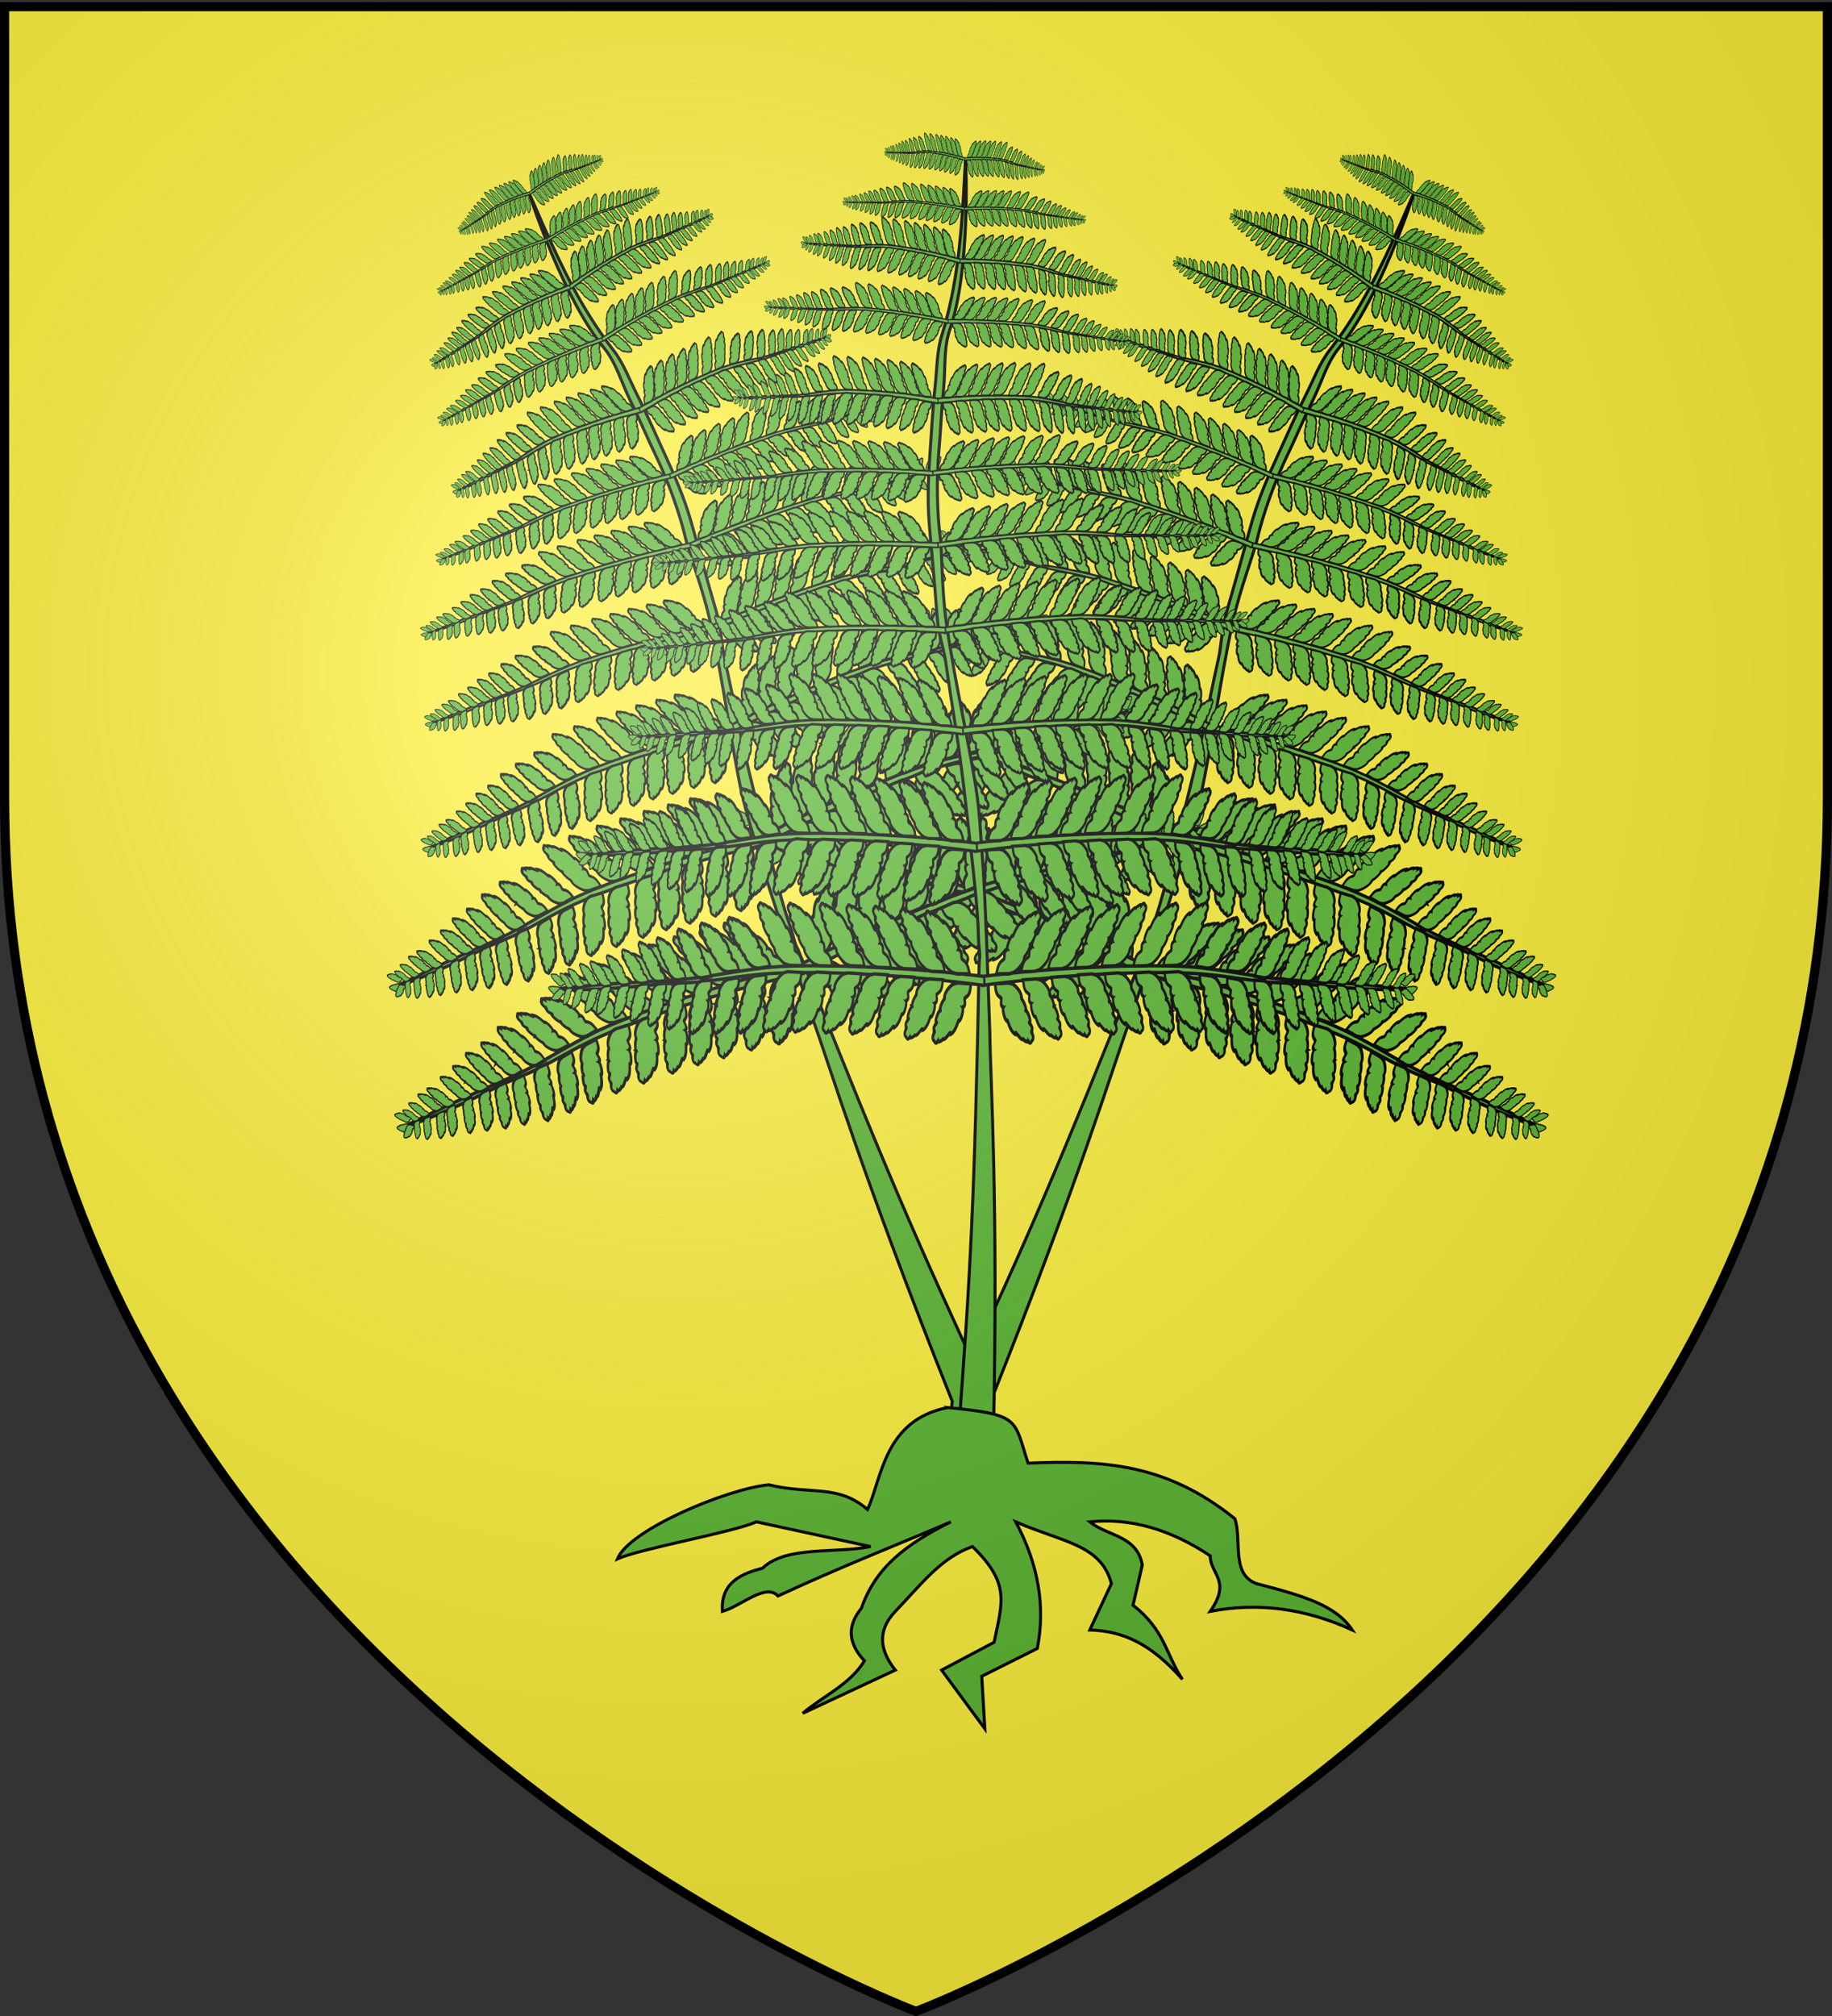 <svg xmlns="http://www.w3.org/2000/svg" xmlns:xlink="http://www.w3.org/1999/xlink" width="600" height="660" version="1.0"><rect width="100%" height="100%" fill="#333333" stroke="none"/><desc>Flag of Canton of Valais (Wallis)</desc><defs><g id="c"><path id="b" d="M0 0v1h.5z" transform="rotate(18 3.157 -.5)"/><use xlink:href="#b" width="810" height="540" transform="scale(-1 1)"/></g><g id="d"><use xlink:href="#c" width="810" height="540" transform="rotate(72)"/><use xlink:href="#c" width="810" height="540" transform="rotate(144)"/></g><g id="f"><path id="e" d="M0 0v1h.5z" transform="rotate(18 3.157 -.5)"/><use xlink:href="#e" width="810" height="540" transform="scale(-1 1)"/></g><g id="g"><use xlink:href="#f" width="810" height="540" transform="rotate(72)"/><use xlink:href="#f" width="810" height="540" transform="rotate(144)"/></g><radialGradient xlink:href="#a" id="H" cx="221.445" cy="226.331" r="300" fx="221.445" fy="226.331" gradientTransform="matrix(1.353 0 0 1.349 -77.63 -85.747)" gradientUnits="userSpaceOnUse"/><linearGradient id="a"><stop offset="0" style="stop-color:white;stop-opacity:.314"/><stop offset=".19" style="stop-color:white;stop-opacity:.251"/><stop offset=".6" style="stop-color:#6b6b6b;stop-opacity:.125"/><stop offset="1" style="stop-color:black;stop-opacity:.125"/></linearGradient></defs><g style="display:inline"><path d="M300 658.5s298.5-112.32 298.5-397.772V2.176H1.5v258.552C1.5 546.18 300 658.5 300 658.5" style="fill:#fcef3c;fill-opacity:1;fill-rule:evenodd;stroke:none"/></g><use xlink:href="#h" id="i" width="600" height="660" x="0" y="0" style="stroke-width:1;stroke-miterlimit:4;stroke-dasharray:none" transform="rotate(20.556 358.598 462.499)"/><use xlink:href="#i" width="600" height="660" transform="matrix(-1 0 0 1 636.361 0)"/><g id="h" transform="matrix(.776 0 0 .776 56.616 37.99)"><g transform="translate(-179.023 -3.06)scale(1.748)"><path d="M1152.952 349.326c1.384-64.075-.824-95.496-.96-108.425-.396-10.171-1.14-36.672-2.159-48.638-.378-4.439-.546-9.175-1.254-14.276-1.604-11.561-5.95-29.926-8.286-45.804-1.473-10.011-1.085-19.104-1.882-24.67-.057-.52-1.304-10.187-.135-22.984.443-4.85.627-10.11 1.182-15.48.55-5.304-.047-10.829 1.716-15.842 5.514-15.681 4.393-43.6 4.23-45.682-.655 12.355-1.213 24.821-3.766 37.046 0 .011 0 .022-.01.033-.69 3.298-1.525 6.579-2.547 9.835-1.467 4.438-1.387 9.253-1.907 13.9-.711 6.353-.984 12.58-1.407 18.163-.917 12.092-.307 17.286.06 21.536.45 5.22.88 8.992 1.912 22.096.366 4.657 1.83 8.501 2.316 11.953 1.998 14.173 3.194 18.449 5.563 39.085 1.819 15.845 3.188 26.815 3.3 34.592.033 2.352.573 4.372.191 6.197-1.278 64.435-2.327 82.612-5.712 127.419-.901 4.85 15.85 13.044 15.889 12.45z" style="fill:#5ab532;fill-rule:evenodd;stroke:#000;stroke-width:.821;stroke-linecap:butt;stroke-linejoin:miter;stroke-miterlimit:4;stroke-opacity:1;stroke-dasharray:none" transform="matrix(.891 0 0 .904 -726.755 5.149)"/><g id="F" style="stroke:#000;stroke-width:.737;stroke-miterlimit:4;stroke-opacity:1;stroke-dasharray:none" transform="matrix(.891 0 0 .904 -726.755 5.149)"><g id="E" style="stroke:#000;stroke-width:.661;stroke-miterlimit:4;stroke-opacity:1;stroke-dasharray:none" transform="matrix(.836 .423 -.387 1.29 208.737 -571.848)"><path id="z" d="M1230.192 216.565c.683.776 1.003 1.842 2.536 1.94.064.155.412-.017.49.126.275.5.223 1.15.852 1.368.184-.225.204.216.493.096-.16.436 1.235 1.882 1.938 2.04.029-.133.303-.187.462.028.843.713 1.769 1.473 3.093 1.594-.055-.222-.067-.442.389-.222.625.169 1.983.784 2.26.389.177.11 1.743.263 1.628-.11.527.239.955.286 1.002-.403.293-.093.477-.85-.826-1.509-.012-.181-.33-.395.083-.276-.159-.364-.054-.74-1.409-1.179-.019-.013-.357-.211.107-.26-.081-.509-1.795-1.864-2.246-1.648-.095-.108-.107-.081.033-.247a4.9 4.9 0 0 0-2.107-1.467c-.036-.216-.473-.334-.184-.354-.69-.968-2.775-1.49-3.614-1.5l-1.216.177z" style="fill:#5ab532;fill-rule:evenodd;stroke:#000;stroke-width:.737;stroke-linecap:butt;stroke-linejoin:miter;stroke-miterlimit:4;stroke-opacity:1;stroke-dasharray:none"/><path id="A" d="M1266.667 222.315z" style="fill:none;stroke:#000;stroke-width:.661;stroke-linecap:butt;stroke-linejoin:miter;stroke-miterlimit:4;stroke-opacity:1;stroke-dasharray:none"/><path d="m1226.579 218.112-.676-1.62c6.02-2.584 15.964-6.543 22.021-8.792 11.009-4.087 22.027-8.079 33.119-11.408 11.32-3.397 22.923-4.971 34.173-8.274a883 883 0 0 1 33.656-9.207c-10.867 3.863-19.582 6.144-30.562 8.98-4.424 1.142-8.723 2.64-13.112 3.718-6.893 1.694-13.824 3.048-20.68 5.082-18.312 5.433-39.883 13.756-57.94 21.521z" style="fill:#5ab532;fill-rule:evenodd;stroke:#000;stroke-width:.661;stroke-linecap:butt;stroke-linejoin:miter;stroke-miterlimit:4;stroke-opacity:1;stroke-dasharray:none"/><path id="j" d="M1276.972 198.914c.683.776 1.003 1.842 2.536 1.94.064.155.412-.017.49.126.275.5.223 1.15.852 1.368.184-.225.204.216.494.096-.161.436 1.234 1.882 1.937 2.04.029-.133.303-.187.462.028.843.713 1.769 1.473 3.093 1.594-.055-.223-.067-.442.389-.222.625.168 1.983.784 2.26.389.177.11 1.743.263 1.628-.11.527.239.955.286 1.002-.403.293-.093.477-.85-.826-1.509-.012-.181-.33-.395.083-.276-.159-.364-.054-.74-1.409-1.179-.019-.013-.357-.211.107-.26-.081-.509-1.795-1.865-2.246-1.648-.095-.108-.107-.081.033-.247a4.9 4.9 0 0 0-2.107-1.467c-.036-.216-.472-.334-.184-.354-.69-.968-2.775-1.49-3.613-1.5l-1.217.177z" style="fill:#5ab532;fill-rule:evenodd;stroke:#000;stroke-width:.661;stroke-linecap:butt;stroke-linejoin:miter;stroke-miterlimit:4;stroke-opacity:1;stroke-dasharray:none"/><use xlink:href="#j" id="k" width="600" height="660" x="0" y="0" style="stroke:#000;stroke-width:.661;stroke-miterlimit:4;stroke-opacity:1;stroke-dasharray:none" transform="translate(-8.137 2.752)"/><use xlink:href="#k" id="l" width="600" height="660" x="0" y="0" style="stroke:#000;stroke-width:.661;stroke-miterlimit:4;stroke-opacity:1;stroke-dasharray:none" transform="translate(-8.546 2.977)"/><use xlink:href="#l" id="m" width="600" height="660" x="0" y="0" style="stroke:#000;stroke-width:.661;stroke-miterlimit:4;stroke-opacity:1;stroke-dasharray:none" transform="translate(-7.384 2.633)"/><use xlink:href="#m" id="n" width="600" height="660" x="0" y="0" style="stroke:#000;stroke-width:.661;stroke-miterlimit:4;stroke-opacity:1;stroke-dasharray:none" transform="translate(-7.295 2.907)"/><use xlink:href="#n" id="B" width="600" height="660" x="0" y="0" style="stroke:#000;stroke-width:.661;stroke-miterlimit:4;stroke-opacity:1;stroke-dasharray:none" transform="translate(-7.848 3.091)"/><path id="o" d="M1287.072 195.979c.506.757.663 1.726 1.982 1.987.038.142.36.032.412.165.182.47.063 1.033.585 1.295.184-.176.152.212.417.14-.189.364.859 1.788 1.45 2.006.042-.113.285-.13.398.077.652.72 1.37 1.491 2.506 1.748-.023-.2-.01-.394.362-.15.524.219 1.633.912 1.917.598.142.116 1.484.43 1.426.09.43.268.797.358.916-.24.264-.048.51-.689-.547-1.414.01-.16-.241-.383.103-.232-.097-.336.037-.654-1.089-1.192-.015-.014-.286-.226.122-.216-.013-.454-1.347-1.836-1.763-1.698-.07-.105-.084-.083.056-.212a4.3 4.3 0 0 0-1.663-1.524c-.01-.193-.372-.346-.12-.331-.49-.926-2.24-1.62-2.966-1.725l-1.077.017z" style="fill:#5ab532;fill-rule:evenodd;stroke:#000;stroke-width:.737;stroke-linecap:butt;stroke-linejoin:miter;stroke-miterlimit:4;stroke-opacity:1;stroke-dasharray:none"/><use xlink:href="#o" id="C" width="600" height="660" x="0" y="0" style="stroke:#000;stroke-width:.706;stroke-miterlimit:4;stroke-opacity:1;stroke-dasharray:none" transform="matrix(.933 .029 -.029 .937 99.876 -26.95)"/><use xlink:href="#o" id="p" width="600" height="660" x="0" y="0" style="stroke:#000;stroke-width:.747;stroke-miterlimit:4;stroke-opacity:1;stroke-dasharray:none" transform="matrix(.814 0 0 .961 255.276 3.635)"/><use xlink:href="#p" id="q" width="600" height="660" x="0" y="0" style="stroke:#000;stroke-width:.764;stroke-miterlimit:4;stroke-opacity:1;stroke-dasharray:none" transform="matrix(.864 0 0 .866 184.71 23.824)"/><use xlink:href="#q" id="r" width="600" height="660" x="0" y="0" style="stroke:#000;stroke-width:.713;stroke-miterlimit:4;stroke-opacity:1;stroke-dasharray:none" transform="matrix(.947 0 0 .907 74.975 16.009)"/><use xlink:href="#r" id="s" width="600" height="660" x="0" y="0" style="stroke:#000;stroke-width:.732;stroke-miterlimit:4;stroke-opacity:1;stroke-dasharray:none" transform="matrix(.944 0 0 .863 78.823 24.23)"/><use xlink:href="#s" id="u" width="600" height="660" x="0" y="0" style="stroke:#000;stroke-width:.756;stroke-miterlimit:4;stroke-opacity:1;stroke-dasharray:none" transform="matrix(.867 0 0 .881 181.194 20.663)"/><use xlink:href="#u" id="v" width="600" height="660" x="0" y="0" style="stroke:#000;stroke-width:.75;stroke-miterlimit:4;stroke-opacity:1;stroke-dasharray:none" transform="matrix(.898 0 0 .865 140.586 23.441)"/><use xlink:href="#v" id="w" width="600" height="660" x="0" y="0" style="stroke:#000;stroke-width:.742;stroke-miterlimit:4;stroke-opacity:1;stroke-dasharray:none" transform="matrix(.888 -.058 .058 .889 142.117 96.956)"/><use xlink:href="#w" id="x" width="600" height="660" x="0" y="0" style="stroke:#000;stroke-width:.786;stroke-miterlimit:4;stroke-opacity:1;stroke-dasharray:none" transform="matrix(.836 0 0 .846 223.283 26.811)"/><use xlink:href="#x" id="y" width="600" height="660" x="0" y="0" style="stroke:#000;stroke-width:.814;stroke-miterlimit:4;stroke-opacity:1;stroke-dasharray:none" transform="matrix(.804 0 0 .819 265.738 31.791)"/><use xlink:href="#y" width="600" height="660" style="stroke:#000;stroke-width:.661;stroke-miterlimit:4;stroke-opacity:1;stroke-dasharray:none" transform="rotate(-65.628 1344.647 178.385)"/><use xlink:href="#y" id="D" width="600" height="660" x="0" y="0" style="stroke:#000;stroke-width:.661;stroke-miterlimit:4;stroke-opacity:1;stroke-dasharray:none" transform="rotate(-28.614 1344.028 176.303)"/><use xlink:href="#z" width="600" height="660" style="stroke:#000;stroke-width:.661;stroke-miterlimit:4;stroke-opacity:1;stroke-dasharray:none" transform="scale(1 -1)rotate(39.907 1823.954 .307)"/><use xlink:href="#A" width="600" height="660" style="stroke:#000;stroke-width:.661;stroke-miterlimit:4;stroke-opacity:1;stroke-dasharray:none" transform="scale(1 -1)rotate(39.907 1821.545 -1.606)"/><use xlink:href="#j" width="600" height="660" style="stroke:#000;stroke-width:.661;stroke-miterlimit:4;stroke-opacity:1;stroke-dasharray:none" transform="scale(1 -1)rotate(39.907 1822.864 -.71)"/><use xlink:href="#k" width="600" height="660" style="stroke:#000;stroke-width:.661;stroke-miterlimit:4;stroke-opacity:1;stroke-dasharray:none" transform="scale(1 -1)rotate(39.907 1822.295 -1.053)"/><use xlink:href="#l" width="600" height="660" style="stroke:#000;stroke-width:.661;stroke-miterlimit:4;stroke-opacity:1;stroke-dasharray:none" transform="scale(1 -1)rotate(39.907 1821.724 -1.65)"/><use xlink:href="#m" width="600" height="660" style="stroke:#000;stroke-width:.661;stroke-miterlimit:4;stroke-opacity:1;stroke-dasharray:none" transform="scale(1 -1)rotate(39.907 1821.741 -1.698)"/><use xlink:href="#n" width="600" height="660" style="stroke:#000;stroke-width:.661;stroke-miterlimit:4;stroke-opacity:1;stroke-dasharray:none" transform="scale(1 -1)rotate(39.907 1822.13 -1.715)"/><use xlink:href="#B" width="600" height="660" style="stroke:#000;stroke-width:.661;stroke-miterlimit:4;stroke-opacity:1;stroke-dasharray:none" transform="scale(1 -1)rotate(39.907 1822.854 -1.04)"/><use xlink:href="#o" width="600" height="660" style="stroke:#000;stroke-width:.661;stroke-miterlimit:4;stroke-opacity:1;stroke-dasharray:none" transform="scale(1 -1)rotate(25.183 2161.182 -3.595)"/><use xlink:href="#C" width="600" height="660" style="stroke:#000;stroke-width:.661;stroke-miterlimit:4;stroke-opacity:1;stroke-dasharray:none" transform="scale(1 -1)rotate(25.332 2155.255 -.87)"/><use xlink:href="#p" width="600" height="660" style="stroke:#000;stroke-width:.661;stroke-miterlimit:4;stroke-opacity:1;stroke-dasharray:none" transform="scale(1 -1)rotate(26.885 2104.432 -.1)"/><use xlink:href="#q" width="600" height="660" style="stroke:#000;stroke-width:.661;stroke-miterlimit:4;stroke-opacity:1;stroke-dasharray:none" transform="scale(1 -1)rotate(26.672 2110.32 -.583)"/><use xlink:href="#r" width="600" height="660" style="stroke:#000;stroke-width:.661;stroke-miterlimit:4;stroke-opacity:1;stroke-dasharray:none" transform="scale(1 -1)rotate(28.986 2043.58 .173)"/><use xlink:href="#s" width="600" height="660" style="stroke:#000;stroke-width:.661;stroke-miterlimit:4;stroke-opacity:1;stroke-dasharray:none" transform="scale(1 -1)rotate(26.554 2111.942 -.328)"/><use xlink:href="#u" width="600" height="660" style="stroke:#000;stroke-width:.661;stroke-miterlimit:4;stroke-opacity:1;stroke-dasharray:none" transform="scale(1 -1)rotate(26.601 2109.652 -.435)"/><use xlink:href="#v" width="600" height="660" style="stroke:#000;stroke-width:.661;stroke-miterlimit:4;stroke-opacity:1;stroke-dasharray:none" transform="scale(1 -1)rotate(24.487 2177.951 -.551)"/><use xlink:href="#w" width="600" height="660" style="stroke:#000;stroke-width:.661;stroke-miterlimit:4;stroke-opacity:1;stroke-dasharray:none" transform="scale(1 -1)rotate(28.292 2060.138 -.19)"/><use xlink:href="#x" width="600" height="660" style="stroke:#000;stroke-width:.661;stroke-miterlimit:4;stroke-opacity:1;stroke-dasharray:none" transform="scale(1 -1)rotate(27.041 2094.1 -.562)"/><use xlink:href="#y" width="600" height="660" style="stroke:#000;stroke-width:.661;stroke-miterlimit:4;stroke-opacity:1;stroke-dasharray:none" transform="scale(1 -1)rotate(25.714 2133.415 -.684)"/><use xlink:href="#D" width="600" height="660" style="stroke:#000;stroke-width:.661;stroke-miterlimit:4;stroke-opacity:1;stroke-dasharray:none" transform="scale(1 -1)rotate(39.907 1840.033 -.154)"/></g><use xlink:href="#E" width="600" height="660" style="stroke:#000;stroke-width:2.463;stroke-miterlimit:4;stroke-opacity:1;stroke-dasharray:none" transform="matrix(-1 0 0 1 2300.278 0)"/></g><use xlink:href="#F" width="600" height="660" style="stroke:#000;stroke-width:.798;stroke-miterlimit:4;stroke-opacity:1;stroke-dasharray:none" transform="matrix(.92 0 0 .927 22.073 -16.876)"/><use xlink:href="#F" width="600" height="660" style="stroke:#000;stroke-width:.983;stroke-miterlimit:4;stroke-opacity:1;stroke-dasharray:none" transform="matrix(.768 0 0 .732 64.07 -3.927)"/><use xlink:href="#F" width="600" height="660" style="stroke:#000;stroke-width:1.15;stroke-miterlimit:4;stroke-opacity:1;stroke-dasharray:none" transform="matrix(.701 -.033 .027 .584 74.162 12.755)"/><use xlink:href="#F" width="600" height="660" style="stroke:#000;stroke-width:1.276;stroke-miterlimit:4;stroke-opacity:1;stroke-dasharray:none" transform="matrix(.655 -.033 .016 .508 88.38 8.257)"/><use xlink:href="#F" width="600" height="660" style="stroke:#000;stroke-width:1.444;stroke-miterlimit:4;stroke-opacity:1;stroke-dasharray:none" transform="matrix(.574 -.014 .014 .453 111.721 -3.197)"/><use xlink:href="#F" width="600" height="660" style="stroke:#000;stroke-width:1.828;stroke-miterlimit:4;stroke-opacity:1;stroke-dasharray:none" transform="matrix(.422 .041 -.035 .382 171.095 -41.295)"/><use xlink:href="#F" width="600" height="660" style="stroke:#000;stroke-width:1.476;stroke-miterlimit:4;stroke-opacity:1;stroke-dasharray:none" transform="matrix(.471 .017 -.019 .528 150.657 -45.7)"/><use xlink:href="#F" width="600" height="660" style="stroke:#000;stroke-width:1.87;stroke-miterlimit:4;stroke-opacity:1;stroke-dasharray:none" transform="matrix(.364 .05 -.056 .418 195.687 -66.137)"/><use xlink:href="#F" id="G" width="600" height="660" x="0" y="0" style="stroke:#000;stroke-width:2.644;stroke-miterlimit:4;stroke-opacity:1;stroke-dasharray:none" transform="matrix(.28 .021 -.021 .275 214.51 -40.008)"/></g><use xlink:href="#G" width="600" height="660" transform="matrix(1.153 0 0 1.748 -4.228 -24.039)"/></g><path d="M310.41 460.812c-20.896 4.044-21.57 23.255-26.289 33.366-9.774-8.425-18.537-4.718-32.355-8.088-13.819 1.348-45.837 14.83-49.545 24.266 7.415-3.37 38.085-8.763 45.5-12.133l37.411 8.089c-11.796 2.359-27.637-.337-35.389 7.077-6.403 1.686-13.818 4.382-13.144 14.156 6.067-1.685 14.156-9.437 18.2-5.056 21.907-10.11 37.748-16.177 56.622-24.266-14.83 7.415-24.604 14.83-29.322 28.31q-7.079 8.595 1.011 17.19c-4.719 7.752-13.481 11.459-20.222 17.189l30.333-14.156c-5.056-6.404-6.067-12.807 0-19.211 8.426-8.763 14.83-17.526 25.278-21.233 12.47 12.133 9.774 18.2 7.077 31.344l-17.188 9.1 14.155 19.211-1.011-17.189 18.2-9.1q4.044-20.728-7.078-41.455c15.504 6.74 27.974 7.415 31.345 20.222l-7.078 15.167c11.122.337 20.222 4.718 30.333 16.177-5.393-8.089-5.73-16.177-16.178-24.266l3.034-13.145c-1.686-9.774-11.46-9.437-17.19-14.155q19.718-2.022 39.434 11.122c0 6.067 7.078 8.089 0 18.2q23.256-4.55 46.51 6.067c-5.392-8.09-15.84-11.123-31.343-15.167-8.426-3.033-4.719-14.155-7.078-21.233-22.582-18.2-43.14-19.211-67.744-18.2-4.719-14.493-2.36-15.84-26.29-18.2z" style="fill:#5ab532;stroke:#000;stroke-width:1;stroke-linecap:butt;stroke-linejoin:miter;stroke-miterlimit:4;stroke-opacity:1;stroke-dasharray:none"/><path d="M300 658.5s298.5-112.32 298.5-397.772V2.176H1.5v258.552C1.5 546.18 300 658.5 300 658.5" style="opacity:1;fill:url(#H);fill-opacity:1;fill-rule:evenodd;stroke:none;stroke-width:1px;stroke-linecap:butt;stroke-linejoin:miter;stroke-opacity:1"/><path d="M300 658.5S1.5 546.18 1.5 260.728V2.176h597v258.552C598.5 546.18 300 658.5 300 658.5z" style="opacity:1;fill:none;fill-opacity:1;fill-rule:evenodd;stroke:#000;stroke-width:3;stroke-linecap:butt;stroke-linejoin:miter;stroke-miterlimit:4;stroke-dasharray:none;stroke-opacity:1"/></svg>